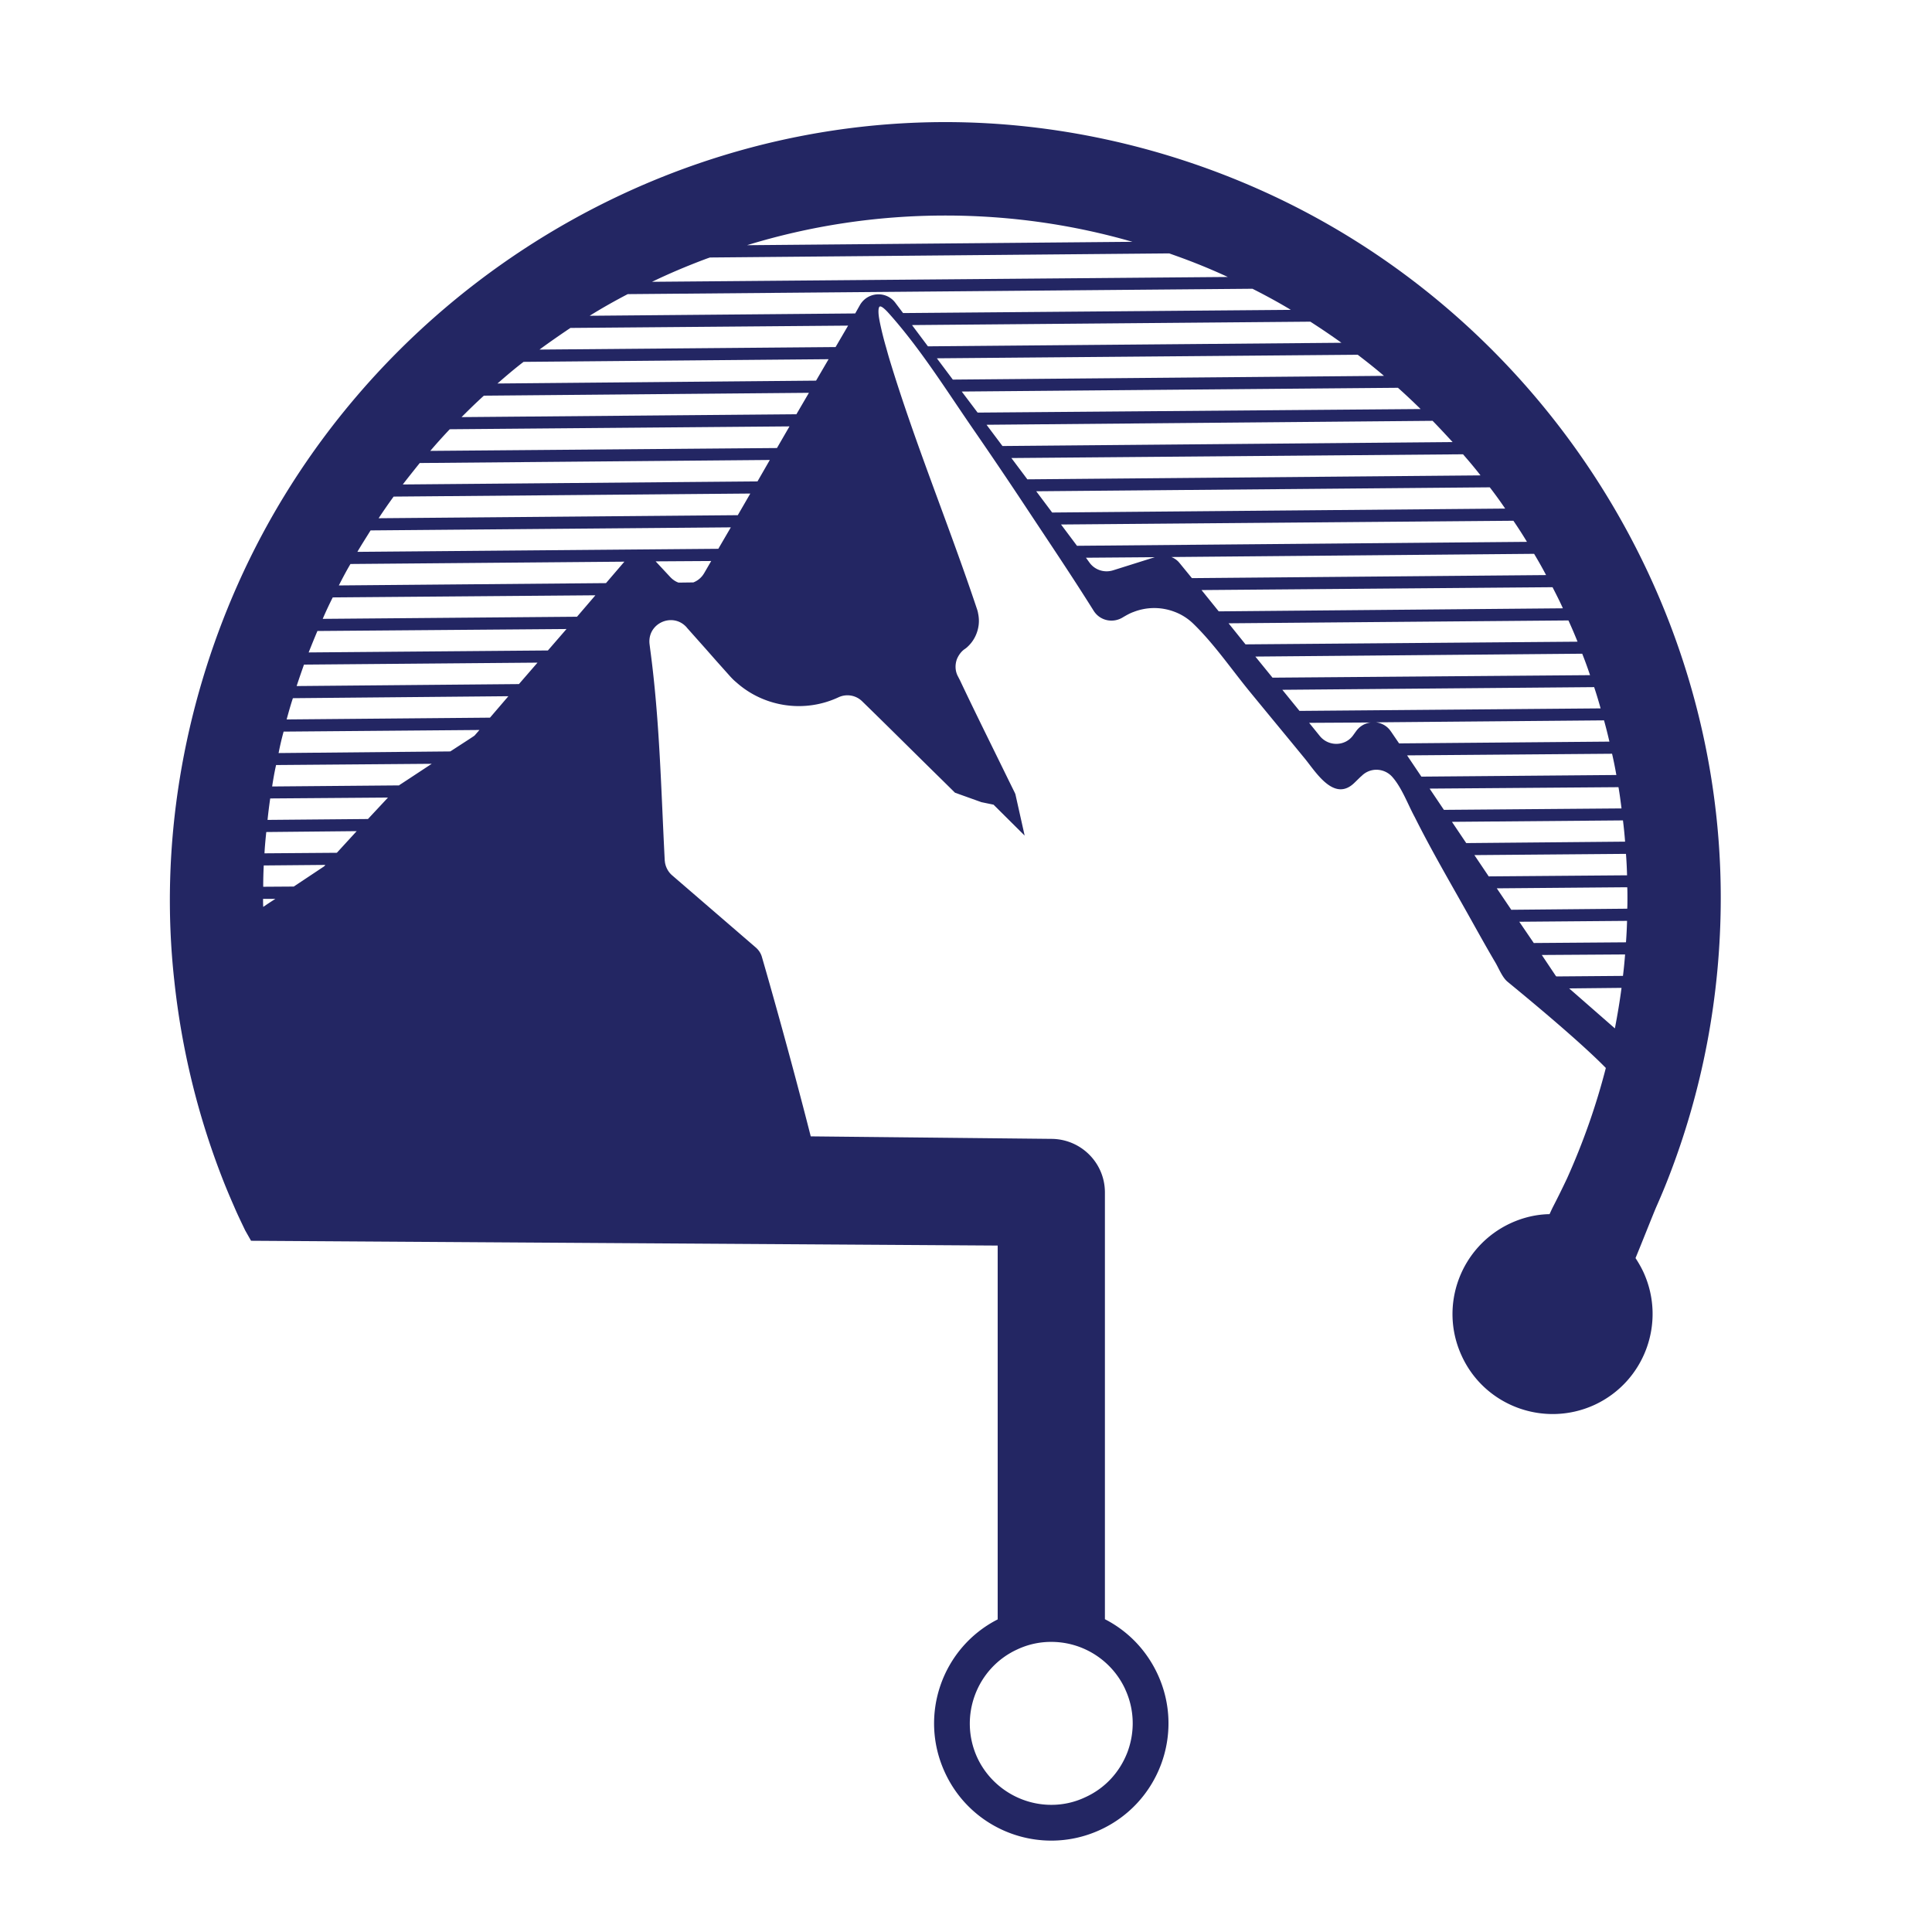 <?xml version="1.0" encoding="UTF-8"?>
<svg data-bbox="43.963 31.6 401.367 444.75" viewBox="0 0 500 500" xmlns="http://www.w3.org/2000/svg" data-type="color">
    <g>
        <path d="m64.94 321.11 193.26 1.24v96.75c-14.34 7.31-20.49 24.74-13.69 39.54 5.09 11.15 16.09 17.71 27.56 17.71 4.21 0 8.51-.88 12.63-2.77 15.22-6.98 21.92-24.97 14.94-40.19-2.96-6.43-7.82-11.33-13.69-14.34V308.61c0-7.63-6.15-13.78-13.74-13.87l-62.39-.65c-5.36-21.04-11.01-40.84-12.63-46.39-.28-1.02-.88-1.9-1.71-2.59l-21.55-18.59c-1.02-.88-1.66-2.13-1.85-3.42 0-.14-.05-.32-.05-.46-.95-18.3-1.3-36.33-3.75-54.53l-.18-1.43c-.18-1.62.28-3.05 1.16-4.12 1.94-2.4 5.92-3.01 8.42-.23l.14.18 4.86 5.46 2.73 3.1 3.1 3.47c.65.74 1.29 1.43 2.03 2.03a24 24 0 0 0 4.35 3.1c6.66 3.7 14.89 4.16 22.11.79 2.08-.97 4.53-.55 6.15 1.06 6.99 6.8 13.89 13.7 20.86 20.53l3.14 3.1 6.84 2.45 3.14.65 8.05 8-2.4-10.73-.23-.51-1.53-3.1c-4.2-8.61-8.49-17.19-12.58-25.85l-.6-1.16c-.69-1.39-.69-2.96-.18-4.35.42-.97 1.02-1.85 1.9-2.5.28-.18.6-.42.83-.65 1.62-1.48 2.59-3.47 2.87-5.55.14-1.02.09-2.08-.14-3.15-.05-.37-.18-.79-.32-1.2-7.23-21.67-16.04-42.83-22.66-64.7-.32-1.06-.6-2.13-.88-3.1a86 86 0 0 1-1.39-5.5c-.28-1.29-.46-2.31-.51-3.14-.05-.92.05-1.53.28-1.71.32-.23 1.16.37 2.36 1.71 8.19 9.14 14.89 19.9 21.85 29.99 4.65 6.74 9.24 13.52 13.75 20.35 5.88 8.89 11.84 17.72 17.49 26.75.09.09.14.23.23.32 1.71 2.27 4.9 2.82 7.35 1.25.88-.51 1.76-1.02 2.68-1.34a14.68 14.68 0 0 1 10.5-.09c1.8.65 3.51 1.71 4.95 3.1 5.42 5.25 9.91 11.84 14.69 17.67 4.72 5.76 9.47 11.49 14.19 17.25 2.84 3.46 7.56 11.35 12.79 6.33l1.57-1.53.42-.37a5.38 5.38 0 0 1 3.75-1.53c1.53 0 3.05.65 4.11 1.85 2.5 2.83 4.03 7.12 5.83 10.43 4.48 8.96 9.61 17.66 14.49 26.41 2.1 3.76 4.19 7.52 6.38 11.23.87 1.47 1.82 3.95 3.23 5.02.69.6 17.48 14.2 25.34 22.24-2.54 9.9-5.92 19.42-10.04 28.58-1.16 2.45-2.36 4.9-3.61 7.31-.51 1.02-.69 1.48-.92 1.94-3.33.05-6.75.83-9.99 2.31-13 5.97-18.73 21.32-12.76 34.32 5.92 13 21.32 18.68 34.32 12.76 13-5.97 18.68-21.32 12.76-34.32-.6-1.29-1.29-2.5-2.08-3.7 1.43-3.42 4.62-11.52 5.41-13.32 1.06-2.4 2.08-4.81 3.05-7.31 8.79-22.52 13.6-47.03 13.6-72.65 0-78.76-47.51-151.19-119.26-183.19-25.54-11.39-53.42-17.52-81.41-17.52-78.7 0-151.18 47.75-183.17 119.75-14.21 31.99-20.25 67.61-16.38 102.46 1.9 17.81 6.15 35.01 12.44 51.15.97 2.5 1.99 4.9 3.05 7.31.88 2.08 1.88 4.11 2.85 6.15l1.5 2.65Zm226.28 116.11c2.36 5.13 2.54 10.87.6 16.14-1.99 5.27-5.87 9.48-11.01 11.79a20.34 20.34 0 0 1-8.74 1.94c-8.23 0-15.77-4.86-19.19-12.3-4.81-10.59-.14-23.12 10.41-27.93a20.5 20.5 0 0 1 8.74-1.94h.05c8.23 0 15.72 4.81 19.15 12.3ZM244.65 55.78c16.79 0 33.02 2.36 48.42 6.8l-99.75.88c16.28-4.99 33.48-7.68 51.33-7.68m-62.71 11.51c.6-.23 1.2-.46 1.8-.65l118.85-1.06c.65.23 1.29.46 1.94.69 4.53 1.62 8.93 3.42 13.23 5.41l-149.01 1.25c4.3-2.08 8.69-3.93 13.18-5.64Zm-91.25 78.67 70.9-.6-4.76 5.55-69.14.6c.97-1.9 1.94-3.75 3.01-5.55Zm-4.58 8.65 67.98-.55-4.76 5.55-65.81.55c.79-1.85 1.66-3.7 2.59-5.55m-3.97 8.69 64.47-.51-4.81 5.55-61.92.51c.74-1.85 1.48-3.7 2.27-5.55Zm-3.47 8.7 60.44-.51-4.81 5.55-57.53.51c.6-1.85 1.25-3.7 1.9-5.55m-2.87 8.69 55.77-.51-4.76 5.55-52.63.46c.51-1.85 1.02-3.7 1.62-5.5m-2.41 8.65 50.69-.42-1.25 1.43c-.05.09-2.87 1.9-6.29 4.12l-44.44.42c.37-1.9.79-3.7 1.3-5.55Zm-1.94 8.65 40.28-.32c-4.35 2.87-8.28 5.46-8.37 5.5l-.05.09-32.88.28c.28-1.85.6-3.7 1.02-5.55m-1.52 8.65 30.48-.23-5.18 5.55-25.99.23q.285-2.775.69-5.55m-1.02 8.69 23.4-.23-5.13 5.6h-.05l-18.68.14c.09-1.85.28-3.7.46-5.5Zm-.65 8.65 15.95-.14-.32.37s-3.33 2.22-7.86 5.23l-7.49.05h-.42c0-1.85.05-3.7.14-5.5Zm3.01 8.65c-1.02.65-2.08 1.34-3.14 2.08-.05-.69-.05-1.39-.05-2.08zm110.94-84.26a5.5 5.5 0 0 1-2.77 2.36l-3.84.05c-.79-.28-1.53-.79-2.13-1.43l-3.79-4.07 14.38-.09-1.85 3.19Zm3.7-6.34-93.42.79c1.11-1.9 2.27-3.7 3.42-5.55l93.23-.79-3.24 5.55Zm5.04-8.7-92.96.79c1.25-1.9 2.54-3.75 3.88-5.6l92.31-.79-3.24 5.6Zm5.09-8.74-91.8.79c1.43-1.85 2.91-3.7 4.39-5.55l90.6-.79zm5.04-8.64-89.72.74c1.62-1.9 3.28-3.75 5.04-5.6l87.92-.74zm5.04-8.74-86.67.74c1.9-1.9 3.79-3.75 5.78-5.55l84.12-.74-3.24 5.55Zm5.09-8.7-82.46.74c2.22-1.94 4.44-3.84 6.75-5.6l78.94-.69-3.24 5.55Zm5.04-8.69-76.63.65c2.64-1.94 5.32-3.79 8-5.6l71.87-.6zm15.49-11.43c-2.36-3.19-7.17-2.87-9.16.51l-1.25 2.22-68.72.6c3.19-1.99 6.47-3.84 9.85-5.6l161.68-1.39c3.38 1.71 6.71 3.51 9.94 5.46l-100.36.83-1.99-2.64Zm4.3 5.74 103.08-.88c2.73 1.76 5.41 3.56 8.05 5.46l-107.02.92-4.12-5.5Zm6.43 8.6 108.91-.92c2.31 1.76 4.58 3.56 6.8 5.46l-111.59.97-4.12-5.5Zm6.43 8.6 112.89-.97c1.99 1.76 3.93 3.61 5.87 5.5l-114.65.92-4.12-5.46Zm6.43 8.6 115.43-1.02c1.76 1.8 3.47 3.65 5.18 5.5l-116.5 1.02-4.12-5.5Zm6.43 8.61 116.87-.97c1.57 1.8 3.1 3.61 4.53 5.46l-117.28 1.02-4.12-5.5Zm6.43 8.6 117.37-1.02c1.39 1.8 2.73 3.65 3.98 5.5l-117.24 1.02-4.12-5.5Zm6.43 8.6 117.05-.97c1.2 1.76 2.4 3.61 3.51 5.46l-116.45 1.02-4.12-5.5Zm13.5 11.84c-2.27.74-4.72-.05-6.1-1.9l-.97-1.34 17.81-.14-10.73 3.38Zm17.2-1.8c-.55-.74-1.34-1.29-2.17-1.62l93.88-.83c1.11 1.85 2.13 3.65 3.1 5.5l-91.66.79-3.14-3.84Zm5.65 6.93 90.83-.74c.92 1.8 1.85 3.61 2.68 5.46l-89.07.79-4.44-5.5Zm6.98 8.6 87.96-.74c.83 1.8 1.62 3.65 2.36 5.5l-85.93.69-4.39-5.46Zm6.94 8.61 84.59-.74c.74 1.85 1.39 3.65 2.03 5.55l-82.18.65zm6.98 8.6 80.7-.69c.6 1.8 1.16 3.65 1.67 5.5l-77.93.65zm19.05 10.77-.6.83c-2.03 3.05-6.43 3.19-8.74.37l-2.77-3.42 15.95-.09a5.4 5.4 0 0 0-3.84 2.31m9.07.05c-.92-1.43-2.4-2.22-3.88-2.4l59.01-.51c.51 1.85.97 3.65 1.39 5.5l-54.43.46-2.08-3.05Zm4.16 6.15 53.05-.42c.42 1.8.79 3.65 1.11 5.5l-50.46.42zm5.83 8.6 48.88-.37c.32 1.8.55 3.65.79 5.5l-45.97.37zm5.78 8.6 44.26-.37c.23 1.85.42 3.7.55 5.5l-41.11.37zm5.82 8.61 39.22-.32c.14 1.85.23 3.65.28 5.55h-.42l-35.38.28-3.7-5.5Zm5.79 8.6 33.53-.28h.23c.05.92.05 1.8.05 2.73s0 1.9-.05 2.82l-30.01.28zm5.82 8.65 27.89-.23c-.05 1.85-.14 3.7-.28 5.55l-23.86.18zm9.48 14.06-3.65-5.46 21.55-.14c-.14 1.85-.32 3.7-.55 5.55l-17.25.14s-.05-.09-.09-.09Zm3.43 3.19 13.55-.14c-.46 3.56-1.06 7.03-1.71 10.45h-.05z" fill="#232663" data-color="1"/>
    </g>
</svg>
